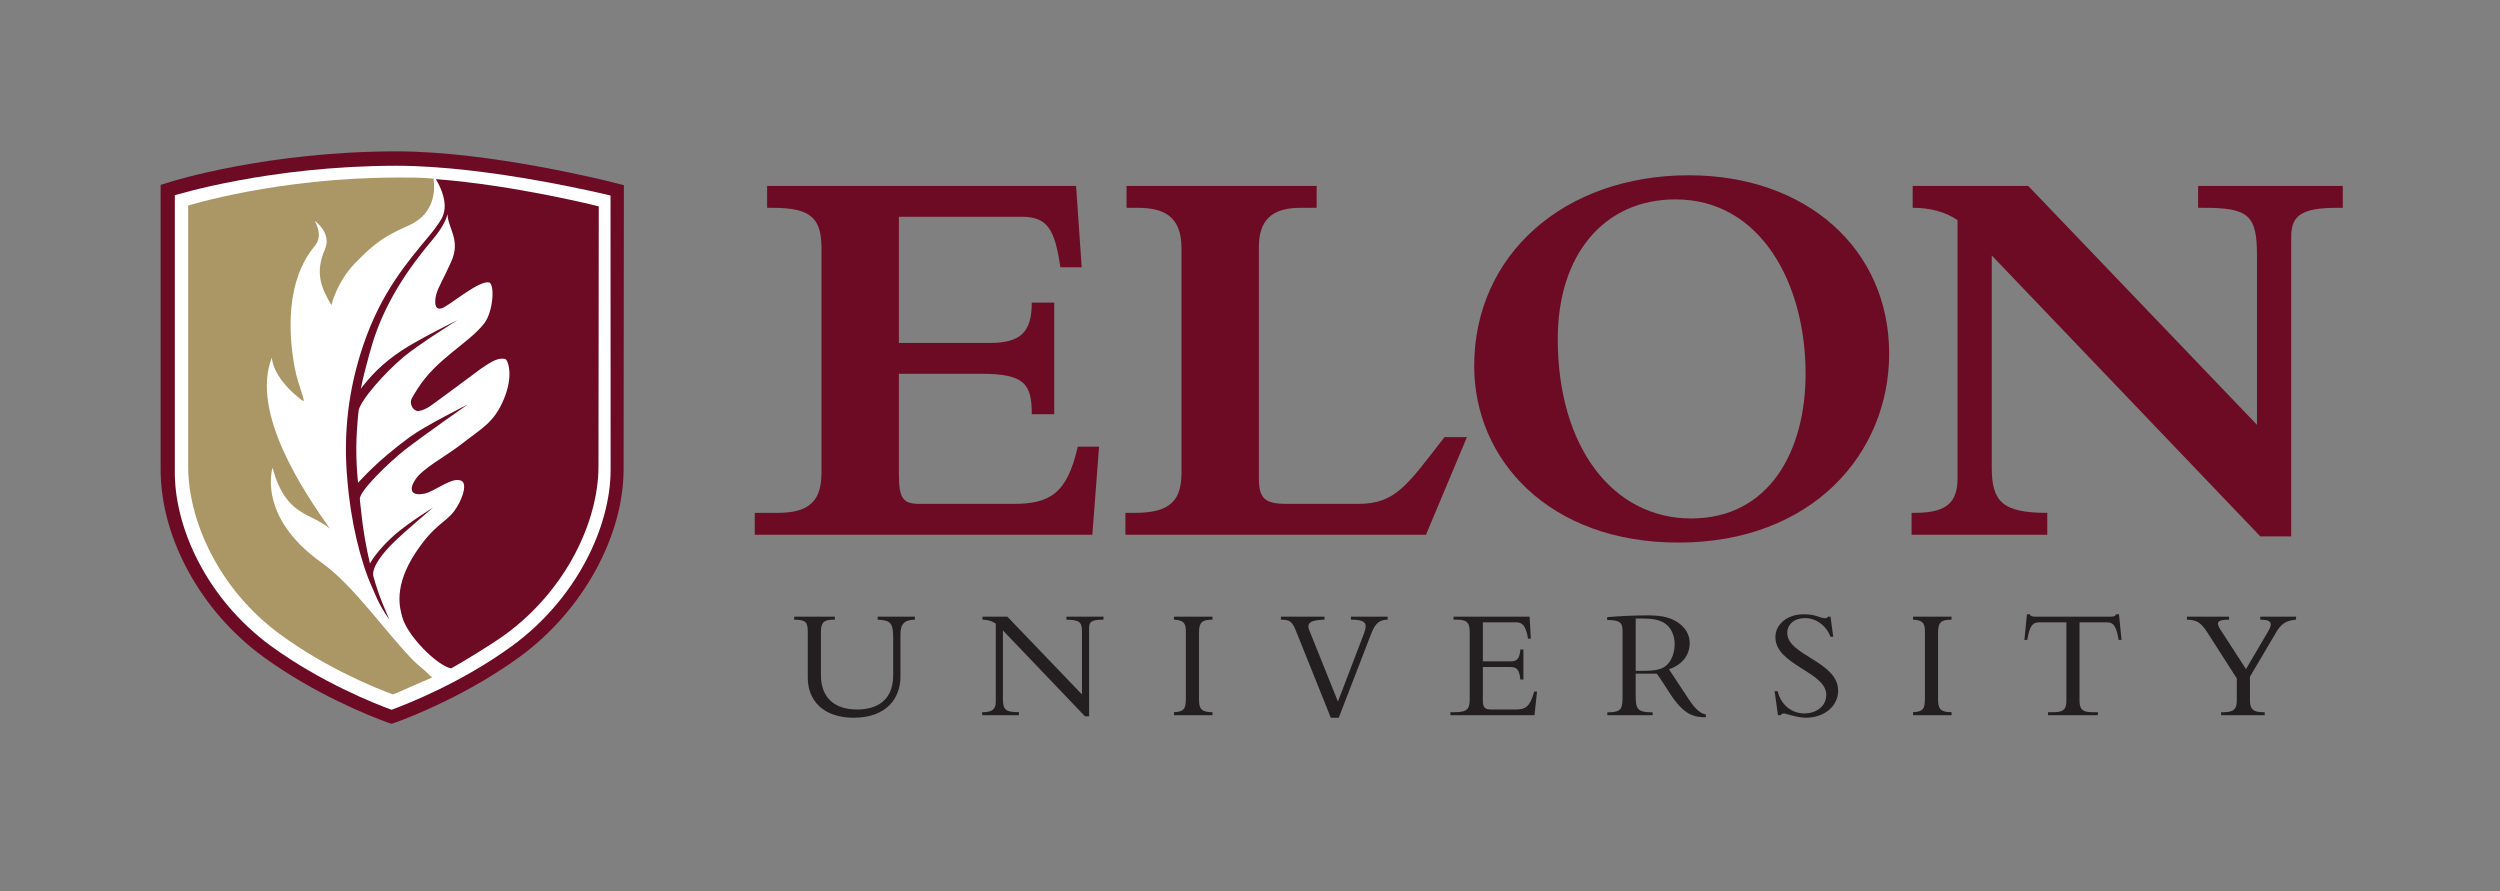 <svg xmlns="http://www.w3.org/2000/svg" xmlns:xlink="http://www.w3.org/1999/xlink" id="Layer_2" data-name="Layer 2" viewBox="0 0 373 133"><rect x="0" y="0" width="373" height="133" fill="#808080" stroke="none"/><defs><style>      .cls-1 {        clip-path: url(#clippath);      }      .cls-2 {        fill: none;      }      .cls-2, .cls-3, .cls-4, .cls-5, .cls-6 {        stroke-width: 0px;      }      .cls-3 {        fill: #231f20;      }      .cls-4 {        fill: #ab9766;      }      .cls-5 {        fill: #6c0b23;      }      .cls-6 {        fill: #fff;      }    </style><clipPath id="clippath"><rect class="cls-2" width="373" height="133"></rect></clipPath></defs><g id="Layer_1-2" data-name="Layer 1"><g class="cls-1"><path class="cls-3" d="M136.499,92.005v.449c-1.583.024-2.151.662-2.151,2.174v6.383c0,2.93-1.867,6.074-6.996,6.074-4.515,0-6.831-2.576-6.831-5.957v-6.9c0-1.514-.425-1.75-2.033-1.774v-.449h6.075v.449h-.213c-1.3,0-1.867.355-1.867,1.726v6.571c0,3.19,1.867,5.106,5.389,5.106,2.67,0,5.389-1.112,5.389-5.13v-5.507c0-2.27-.355-2.671-2.317-2.766v-.449h5.555Z"></path><path class="cls-3" d="M161.879,106.872l-12.244-12.811v10.139c0,1.703.379,2.057,2.388,2.057v.449h-5.484v-.449h.095c1.465,0,1.938-.496,1.938-1.582v-11.63c-.544-.378-1.158-.568-1.985-.591v-.449h3.71l11.133,11.605v-9.407c0-1.442-.426-1.702-2.317-1.749v-.449h5.531v.449c-1.772,0-2.151.307-2.151,1.229v13.189h-.614Z"></path><path class="cls-3" d="M180.902,106.706h-5.744v-.449c1.466-.071,1.773-.449,1.773-2.031v-10.071c0-1.275-.449-1.631-1.773-1.701v-.449h5.744v.449c-1.489,0-2.009.331-2.009,1.914v10.022c0,1.394.378,1.867,2.009,1.867v.449Z"></path><path class="cls-3" d="M198.556,107.085l-5.129-12.787c-.591-1.489-.875-1.844-2.316-1.844v-.449h6.499v.449c-2.174.047-2.694.543-2.245,1.631l4.254,10.59,3.735-9.763c.26-.661.402-1.134.402-1.466,0-.709-.591-.992-2.199-.992v-.449h5.484v.449c-1.229,0-1.867.568-2.434,2.033l-4.869,12.598h-1.182Z"></path><path class="cls-3" d="M227.293,101.389h-.449c-.189-1.679-.638-1.868-1.608-1.868h-3.994v5.035c0,1.088.402,1.301,1.276,1.301h3.64c1.655,0,2.151-.639,2.742-2.672h.425l-.378,3.521h-12.55v-.449h.662c1.89,0,2.221-.519,2.221-1.937v-9.975c0-1.323-.307-1.891-1.891-1.891h-.52v-.449h11.345l.19,3.285h-.426c-.307-2.008-.898-2.433-1.749-2.433h-4.987v5.814h4.231c.851,0,1.253-.402,1.371-1.773h.449v4.491Z"></path><path class="cls-3" d="M254.518,107.015c-1.749,0-3.262-.309-5.366-3.547-.307-.473-1.63-2.576-1.961-2.953h-3.144v3.166c0,2.056.165,2.599,2.529,2.599v.426h-6.76v-.426c2.269,0,2.269-.613,2.269-2.646v-9.502c0-1.182-.354-1.631-2.293-1.631v-.425c1.985-.165,3.995-.26,6.004-.26,1.867,0,2.931.212,3.947.709.969.472,2.364,1.537,2.364,3.498,0,.638-.213,2.837-3.097,3.83l2.884,4.373c1.088,1.654,1.843,2.244,2.624,2.363v.426ZM244.047,100.089h.945c1.04,0,1.796-.023,2.623-.26,1.631-.472,2.246-2.293,2.246-3.711,0-.945-.307-2.6-1.89-3.357-1.135-.543-2.624-.496-3.924-.473v7.801Z"></path><path class="cls-3" d="M265.222,103.114c.496,2.104,2.15,3.332,3.994,3.332,1.584,0,3.262-.922,3.262-2.789,0-3.403-7.587-4.443-7.587-8.58,0-1.961,1.796-3.427,4.207-3.427,1.985,0,2.388.591,3.215.591.188,0,.283-.047.425-.236h.379l.401,3.002h-.401c-.663-1.702-2.175-2.789-3.806-2.789-1.56,0-2.648.898-2.648,2.221,0,3.357,7.587,4.255,7.587,8.604,0,2.315-2.055,4.042-4.821,4.042-1.3,0-2.954-.639-3.285-.639-.213,0-.379.119-.473.26h-.402l-.496-3.592h.449Z"></path><path class="cls-3" d="M291.17,106.706h-5.743v-.449c1.466-.071,1.772-.449,1.772-2.031v-10.071c0-1.275-.448-1.631-1.772-1.701v-.449h5.743v.449c-1.488,0-2.009.331-2.009,1.914v10.022c0,1.394.378,1.867,2.009,1.867v.449Z"></path><path class="cls-3" d="M310.266,104.532c0,1.275.426,1.725,1.867,1.725h.875v.449h-7.445v-.449h.874c1.442,0,1.867-.45,1.867-1.725v-11.676h-4.112c-.946,0-1.371.543-1.726,2.623h-.425l.378-3.829h.45c.023.142.118.236.259.284.142.047.307.071.473.071h11.369c.33,0,.685-.071.733-.355h.449l.378,3.829h-.426c-.355-2.08-.779-2.623-1.725-2.623h-4.113v11.676Z"></path><path class="cls-3" d="M338.435,94.155c.756-1.299.308-1.701-1.205-1.701v-.449h5.342v.449c-1.608.118-2.293.756-2.955,1.867l-3.924,6.642v3.546c0,1.251.449,1.748,1.891,1.748h.307v.449h-6.5v-.449h.449c1.466,0,1.892-.543,1.892-1.702v-3.332l-4.208-6.571c-1.158-1.819-1.701-2.151-3.237-2.198v-.449h6.287v.449c-1.844,0-1.962.449-1.253,1.536l3.781,5.839,3.333-5.674Z"></path><path class="cls-5" d="M152.436,32.343h-18.322v18.824h13.553c4.602,0,6.275-1.589,6.275-6.023h3.347v16.649h-3.347c0-4.517-1.088-6.024-7.53-6.024h-12.298v15.06c0,3.598.669,4.35,3.095,4.35h13.972c5.438,0,8.032-1.506,9.621-8.533h3.179l-1.003,13.135h-50.366v-3.262h3.43c4.852,0,6.526-1.925,6.526-6.025v-33.381c0-4.518-1.506-6.108-7.279-6.108h-.836v-3.264h46.098l.837,12.132h-3.179c-.837-5.688-1.924-7.53-5.773-7.53"></path><path class="cls-5" d="M212.757,79.78h-44.844v-3.262h1.422c5.355,0,6.944-1.925,6.944-6.024v-33.466c0-4.936-2.844-6.023-6.609-6.023h-1.59v-3.264h28.363v3.264h-2.427c-4.351,0-6.191,1.923-6.191,5.856v34.47c0,3.095.92,3.847,4.183,3.847h10.626c5.605,0,7.278-2.759,12.884-9.955h3.346l-6.107,14.557Z"></path><path class="cls-5" d="M251.993,26.152c17.486,0,29.868,10.96,29.868,26.604,0,14.893-11.462,28.196-31.457,28.196-19.243,0-30.454-12.299-30.454-26.354,0-16.566,13.386-28.446,32.043-28.446M252.328,77.354c11.629,0,17.067-10.039,17.067-21.586,0-13.469-6.693-26.019-19.41-26.019-10.625,0-17.569,8.199-17.569,20.833,0,15.979,8.115,26.772,19.912,26.772"></path><path class="cls-5" d="M297.17,69.741c0,5.104,1.59,6.777,8.283,6.777v3.262h-20.247v-3.262h.502c5.104,0,6.358-1.841,6.358-5.271v-38.402c-1.84-1.254-4.099-1.84-6.693-1.84v-3.264h17.235l34.135,35.642v-25.267c0-6.023-1.255-7.111-7.948-7.111h-.837v-3.264h21.586v3.264h-.837c-5.187,0-6.86,1.088-6.86,4.266v44.761h-4.602l-40.075-41.916v31.625Z"></path><path class="cls-5" d="M91.588,27.247c-.75-.191-18.457-4.664-32.396-4.664-19.106,0-33.249,4.385-33.84,4.572l-1.385.434v42.478c0,10.18,6.008,21.143,15.307,27.924,7.673,5.596,15.974,8.861,18.389,9.742l.761.256.798-.273c2.355-.864,10.632-4.115,18.333-9.731,9.299-6.781,15.487-17.865,15.487-28.029l.041-42.326-1.495-.383Z"></path><path class="cls-6" d="M91.104,70.081c0,8.543-5.102,19.287-14.717,26.303-7.493,5.457-15.553,8.625-17.848,9.467l-.121.043-.128-.043c-2.29-.842-10.356-4.004-17.853-9.461-9.604-7.014-14.488-17.78-14.352-26.237V29.136s14.093-4.405,33.106-4.405c13.853,0,31.899,4.442,31.899,4.442l.014,40.908Z"></path><path class="cls-5" d="M65.029,26.724c.75,1.248,2.022,3.893.823,5.952-.542.917-1.172,1.724-1.768,2.446-3.287,3.969-7.198,8.428-9.895,16.403-2.19,6.482-3.022,13.135-2.35,20.244.453,5.641,1.883,11.973,3.723,15.957.98,2.387,1.668,3.512,2.543,4.73-.772-1.769-1.595-3.576-2.407-6.5-.281-1.468,1.73-3.754,3.063-5.062,1.625-1.594,5.844-5.156,5.844-5.156,0,0-3.532,2.165-5.688,4.031-1.919,1.662-3.281,3.469-3.719,4.312-.529-2.263-1.046-5-1.328-7.906-.071-.738-.123-.934-.182-1.739-.047-1.192,4.326-5.442,6.729-7.323,2.59-2.026,9.344-6.75,9.344-6.75,0,0-6.351,3.17-8.625,4.843-5.063,3.729-7.097,6.231-7.719,6.813-.359-3.781-.354-6.459.083-10.75.281-1.547,3.855-5.625,6.765-8.054,2.158-1.802,7.965-5.446,7.965-5.446,0,0-5.702,2.813-8.235,4.484-3.125,2.063-4.786,3.964-6.161,5.745.289-1.58,1.21-5.008,1.69-6.608,1.846-6.17,5.393-11.352,8.973-15.589.969-1.125,2.06-2.747,2.268-3.872.047,2.094,2,3.85.588,7.039-1.239,2.803-1.912,3.722-2.254,4.936-.334,1.216-.266,2.707,1.144,1.939,1.416-.76,5.256-3.982,6.701-3.708.906.172.674,4.339-.701,6.113-2.306,2.984-7.032,5.184-9.947,9.759-.316.496-.738,1.199-.848,1.418-.316.513-.121,1.567.692,1.863.345.127,1.037-.123,1.656-.453.496-.226,7.371-5.425,7.922-5.8,1.727-1.179,2.584-1.676,3.643-1.485.378.065,1.329,2.342-.163,5.944-1.482,3.605-3.322,4.382-6.32,6.744-2.31,1.822-5.818,3.601-6.927,5.338-1.145,1.796-.291,2.41,1.351,2.076,1.65-.336,4.197-2.624,5.568-1.901.909.48.063,2.985-1.162,4.577-1.265,1.65-2.943,1.972-5.683,6.103-3.382,5.117-2.342,8.363-2.02,9.586.727,2.789,5.15,7.27,7.307,7.708,2.058-1.166,6.068-3.585,8.193-5.147,9.049-6.659,13.787-16.887,13.787-24.997l.045-38.794s-12.52-3.168-24.308-4.063"></path><path class="cls-4" d="M62.436,99.256c-.211-.175-.425-.387-.636-.61.025.047.042.079.042.079-4.156-4.188-9.041-11.359-13.87-14.784-9.682-6.87-7.307-14.161-7.307-14.161,1.964,7.344,5.705,6.652,8.552,9.101-3.715-5.307-11.908-17.206-8.658-25.538,0,0,0,3,4.542,6.416.722.543-.603-2.104-1.125-4.875-.949-5.037-1.37-12.955,2.958-18.146,1.158-1.387.471-2.919.031-3.781,0,0,2.563,1.813,1.532,4.188-1.586,3.652-.512,5.927.962,8.391-.033-.058.821-3.457,3.432-6.181,3.148-3.284,4.69-4.196,8.106-5.721,4.015-1.794,3.909-5.5,3.688-6.984-2.178-.186-3.17-.161-5.347-.161-17.884,0-31.263,4.181-31.263,4.181v38.929c0,8.109,4.59,18.328,13.631,24.984,7.042,5.184,14.629,8.18,16.785,8.979l.121.043.114-.043c1.261-.467,1.314-.597,5.314-2.285.521-.24.438-.167.396-.209-.425-.419-.721-.755-2-1.812"></path></g></g></svg>